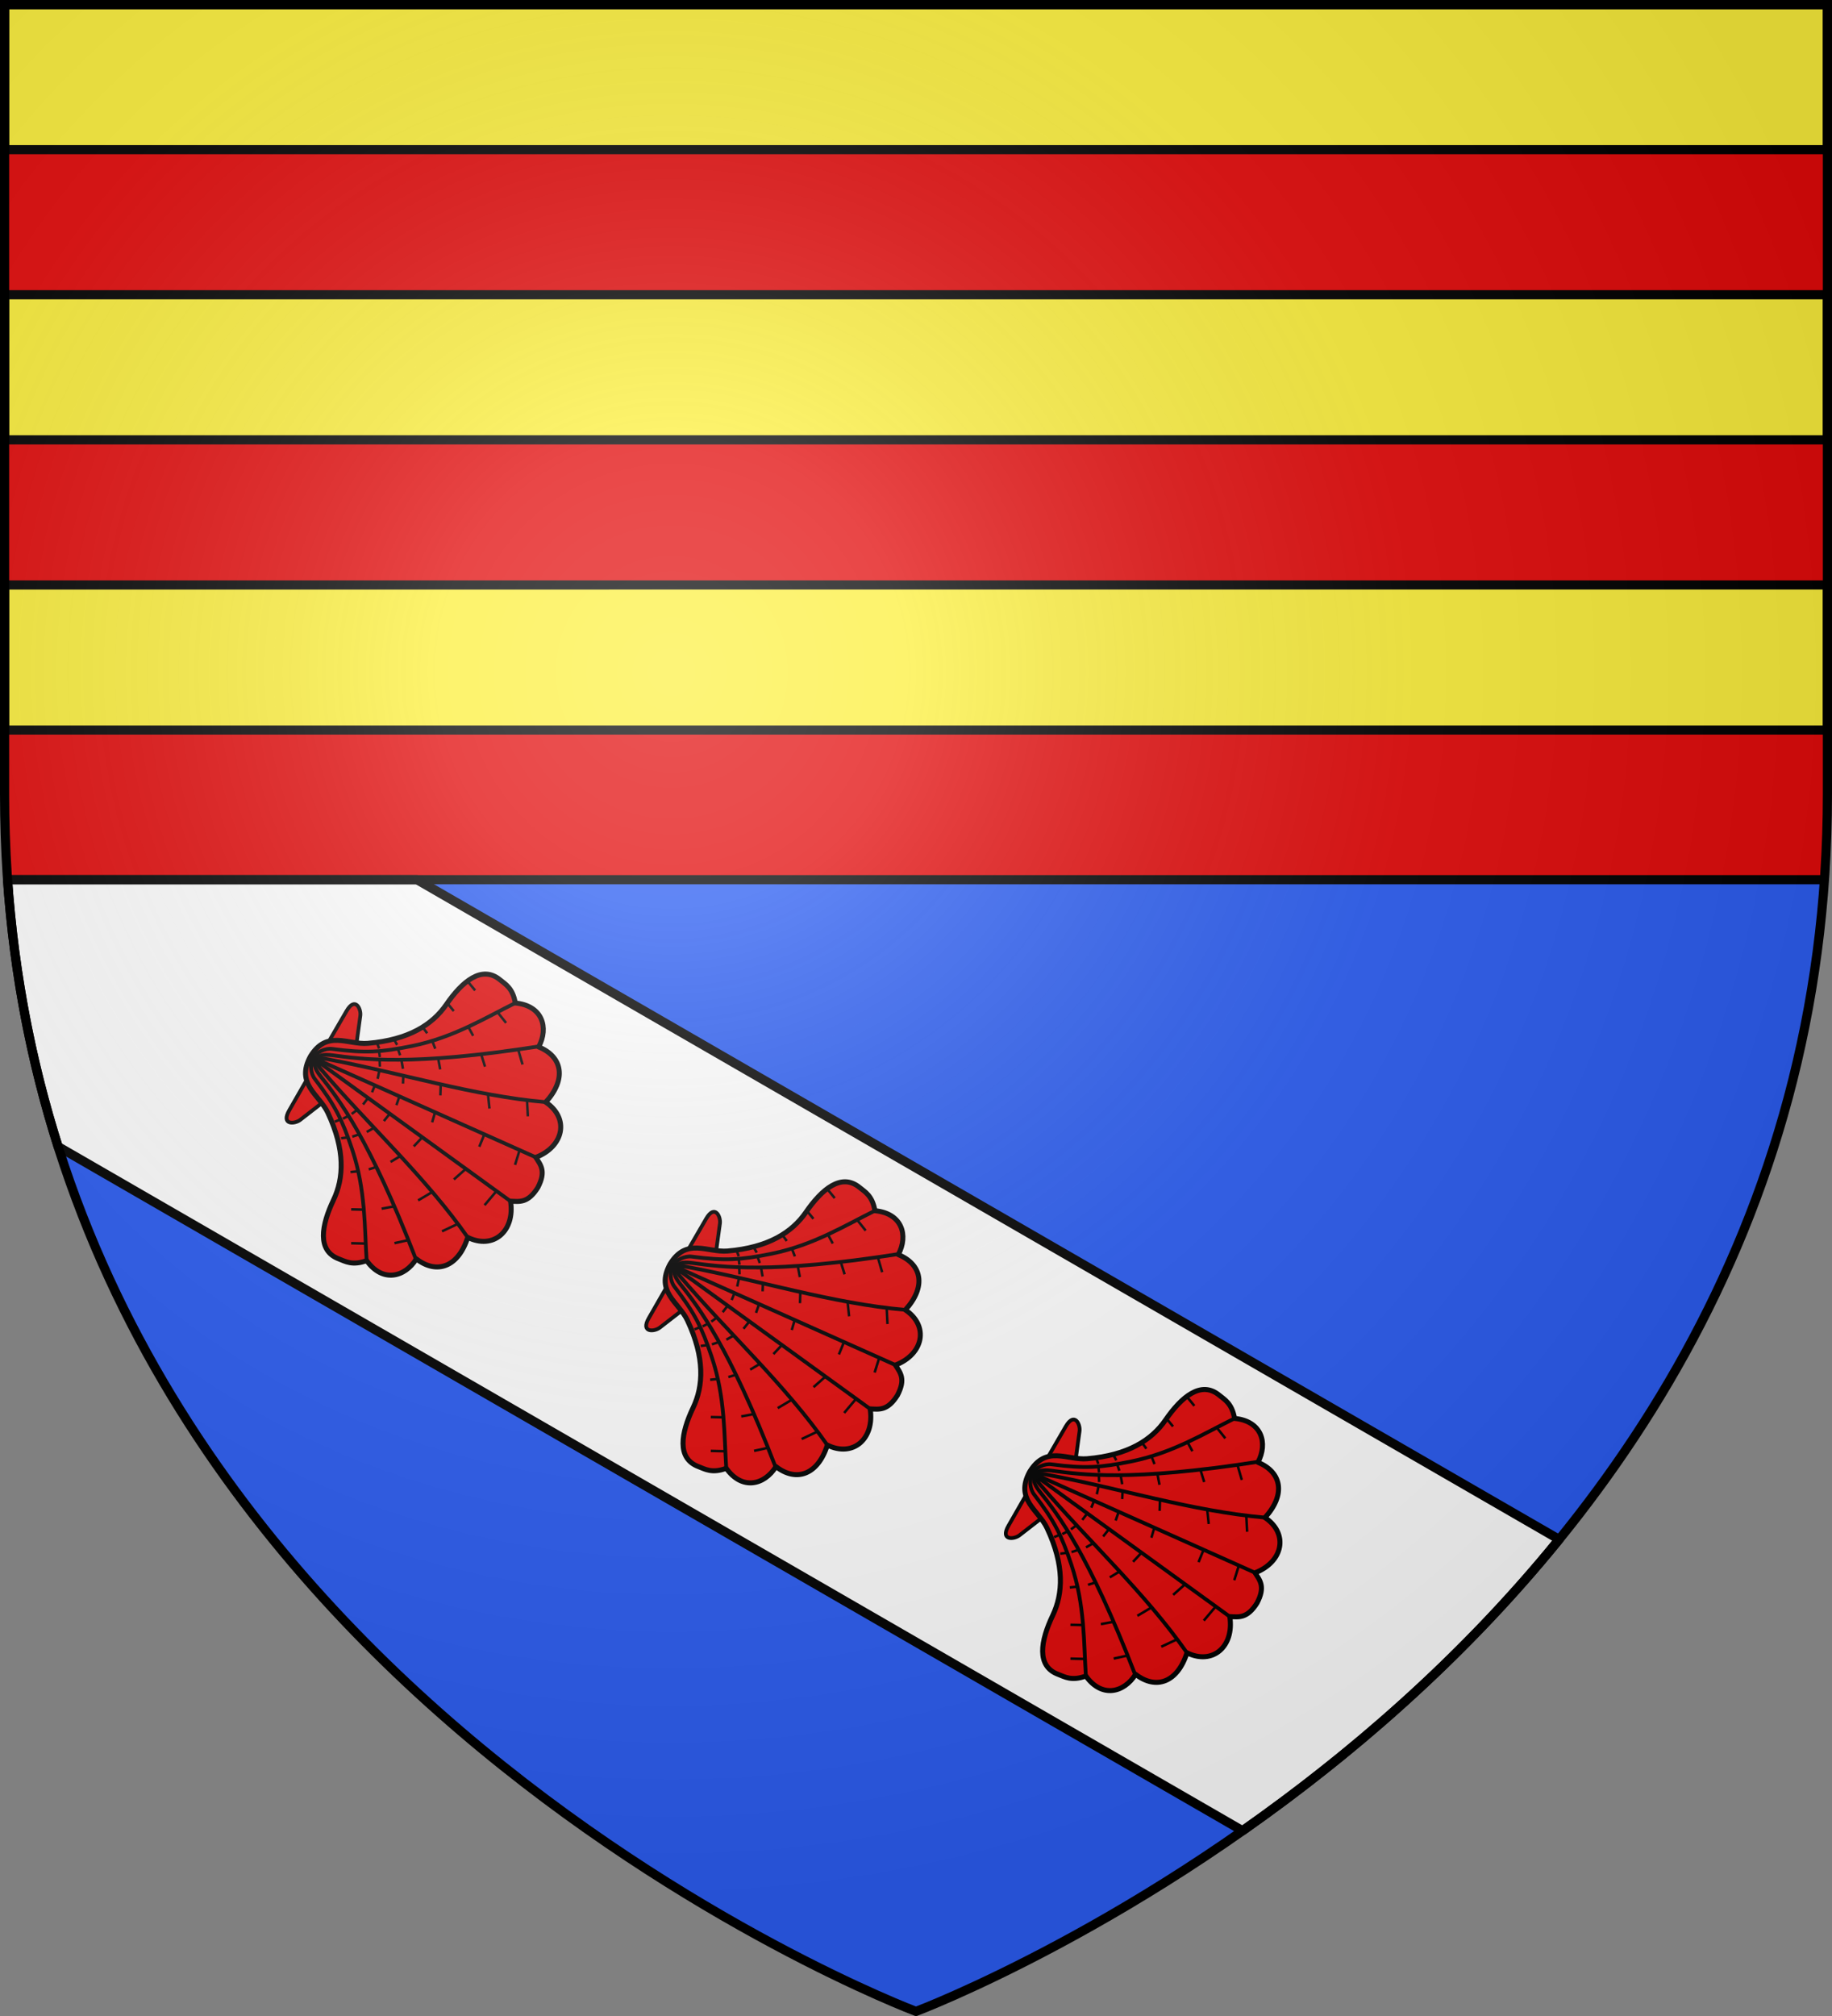 <svg xmlns="http://www.w3.org/2000/svg" xmlns:xlink="http://www.w3.org/1999/xlink" width="600" height="660" version="1.0"><rect width="100%" height="100%" fill="#808080" stroke="none"/><defs><radialGradient id="c" cx="-80" cy="-80" r="405" gradientUnits="userSpaceOnUse"><stop offset="0" style="stop-color:#fff;stop-opacity:.31"/><stop offset=".19" style="stop-color:#fff;stop-opacity:.25"/><stop offset=".6" style="stop-color:#6b6b6b;stop-opacity:.125"/><stop offset="1" style="stop-color:#000;stop-opacity:.125"/></radialGradient><path id="a" d="M-298.5-298.5h597V-40C298.5 246.31 0 358.5 0 358.5S-298.5 246.31-298.5-40v-258.5z"/></defs><g transform="translate(300 300)"><use xlink:href="#a" width="600" height="660" style="fill:#e20909"/><path d="M1.5 1.5V49h597V1.5H1.5zm0 95V144h597V96.5H1.5zm0 95V239h597v-47.5H1.5z" style="fill:#fcef3c;stroke:#000;stroke-opacity:1;stroke-width:3" transform="translate(-300 -300)"/><path d="M-297.531-12C-278.97 253.65 0 358.5 0 358.5S278.969 253.65 297.531-12H-297.53z" style="fill:#2b5df2;fill-opacity:1;fill-rule:nonzero;stroke:none;stroke-width:84;stroke-linecap:butt;stroke-linejoin:round;stroke-miterlimit:4;stroke-opacity:1"/><path d="M2.469 288c2.19 31.339 8.01 60.42 16.562 87.375L253.75 510.906l153.188 88.438c34.004-23.851 71.192-55.356 103.687-95.375l-189.656-109.5L136.563 288H2.469z" style="fill:#fff;fill-opacity:1;fill-rule:nonzero;stroke:#000;stroke-width:3;stroke-linecap:butt;stroke-linejoin:round;stroke-miterlimit:4;stroke-dasharray:none;stroke-opacity:1" transform="translate(-300 -300)"/><path d="M2.469 288H597.53" style="opacity:1;fill:none;fill-opacity:1;fill-rule:nonzero;stroke:#000;stroke-width:3;stroke-linecap:butt;stroke-linejoin:round;stroke-miterlimit:4;stroke-dasharray:none;stroke-opacity:1" transform="translate(-300 -300)"/></g><g transform="translate(300 300)"><g id="b" style="display:inline"><g style="stroke:#000;stroke-opacity:1"><path d="m-1133.544 201.085-22.625.062c-6.88.014-3.719 4.66-1.125 5.72l24.032 9.812 24.03-9.813c2.595-1.06 5.755-5.706-1.124-5.719l-23.188-.062z" style="fill:#e20909;fill-opacity:1;stroke:#000;stroke-width:1.5;stroke-linecap:square;stroke-linejoin:round;stroke-miterlimit:4;stroke-dasharray:none;stroke-opacity:1" transform="rotate(-60 -545.994 -596.159) scale(.819)"/><path d="M-1133.262 197.71c-12.609.295-11.443 10.681-16.032 17.281-9.391 13.508-19.45 18.638-29.093 19.406-11.197.893-20.864 4.386-19.313 13.657.444 2.65.263 6.05 4.969 9.937-4.537 9.93 1.781 16.575 10.531 16.875-1.39 10.189 5.505 16.174 17.719 13.5.776 11.416 11.633 15.178 21.094 7.594 1.657 3.157 2.685 6.425 10.125 6.719 7.44-.294 8.436-3.562 10.093-6.719 9.461 7.584 20.318 3.822 21.094-7.594 12.214 2.674 19.11-3.311 17.719-13.5 8.75-.3 15.068-6.944 10.531-16.875 4.706-3.886 4.526-7.288 4.969-9.937 1.55-9.27-8.116-12.764-19.313-13.657-9.643-.768-19.702-5.898-29.093-19.406-4.589-6.6-3.392-16.986-16-17.281z" style="fill:#e20909;fill-opacity:1;stroke:#000;stroke-width:2;stroke-linecap:square;stroke-linejoin:round;stroke-miterlimit:4;stroke-dasharray:none;stroke-opacity:1" transform="rotate(-60 -545.994 -596.159) scale(.819)"/><path d="M-1133.273 198.94c-2.651-.01-5.86 2.202-6.935 4.8l-.014.033c-5.097 12.322-8.592 17.576-16.952 27.034-11.294 12.779-24.765 19.953-35.552 27.189" style="fill:none;fill-opacity:1;stroke:#000;stroke-width:1.5;stroke-linecap:square;stroke-linejoin:round;stroke-miterlimit:4;stroke-dasharray:none;stroke-opacity:1" transform="rotate(-60 -545.994 -596.159) scale(.819)"/><path d="M-1133.273 200.018c-1.714.06-3.401 1.478-4.81 5.073-4.294 10.955-11.861 29.45-44.366 69.76" style="fill:none;fill-opacity:1;stroke:#000;stroke-width:1.5;stroke-linecap:square;stroke-linejoin:round;stroke-miterlimit:4;stroke-dasharray:none;stroke-opacity:1" transform="rotate(-60 -545.994 -596.159) scale(.819)"/><path d="M-1164.476 288.355c12.394-26.598 18.865-56.185 29.016-84.882.355-1.003 1.161-2.378 1.908-2.377M-1143.388 295.81l10.126-97.525M-1133.273 198.94c2.65-.01 5.86 2.202 6.934 4.8l.014.033c5.097 12.322 8.593 17.576 16.952 27.034 11.294 12.779 24.766 19.953 35.553 27.189" style="fill:none;fill-opacity:1;stroke:#000;stroke-width:1.5;stroke-linecap:square;stroke-linejoin:round;stroke-miterlimit:4;stroke-dasharray:none;stroke-opacity:1" transform="rotate(-60 -545.994 -596.159) scale(.819)"/><path d="M-1133.273 200.018c1.714.06 3.325 1.503 4.795 5.073 4.566 11.091 11.876 29.45 44.38 69.76" style="fill:none;fill-opacity:1;stroke:#000;stroke-width:1.5;stroke-linecap:square;stroke-linejoin:round;stroke-miterlimit:4;stroke-dasharray:none;stroke-opacity:1" transform="rotate(-60 -545.994 -596.159) scale(.819)"/><path d="M-1102.07 288.355c-12.394-26.598-18.866-56.185-29.016-84.882-.355-1.003-1.162-2.378-1.908-2.377M-1123.159 295.81l-10.103-97.525" style="fill:none;fill-opacity:1;stroke:#000;stroke-width:1.5;stroke-linecap:square;stroke-linejoin:round;stroke-miterlimit:4;stroke-dasharray:none;stroke-opacity:1" transform="rotate(-60 -545.994 -596.159) scale(.819)"/><path d="M-833.262 497.71v4.575" style="opacity:1;fill:#fcef3c;fill-opacity:1;stroke:#000;stroke-width:1.5;stroke-linecap:square;stroke-linejoin:round;stroke-miterlimit:4;stroke-dasharray:none;stroke-opacity:1" transform="rotate(-60 -635.949 -260.444) scale(.819)"/></g><path d="m403.313 164.606-2.465-4.505M412.925 178.642l-3.307-3.633M428.01 192.308l-4.711-3.277M447.341 199.492l-6.411-1.15M466.149 199.469l-5.158 1.163M484.974 192.181l-4.694 3.036M500.851 179.003l-3.77 3.933M509.77 164.346l-1.744 4.462M414.78 157.373l-2.216-4.041M421.801 167.026l-2.838-3.336M434.262 177.354l-5.013-2.821M448.909 184.39l-5.222-1.741M464.268 184.112l-4.157.57M479.266 177.457l-3.996 2.899M491.445 167.519l-2.612 2.826M498.992 156.873l-1.929 3.15M426.64 147.317l-1.231-1.697M431.8 152.941l-1.754-1.608M440.305 159.106l-3.258-1.811M451.179 163.045l-4.049-.938M462.334 162.641l-3.201.782M473.185 159.103l-3.15 1.681M481.444 153.302l-2.477 2.133M486.778 147.401l-1.704 2.112M436.414 137.163l-1.187-1.57M439.703 140.545l-1.617-1.456M444.823 144.343l-2.17-1.273M452.782 147.089l-2.853-.435M460.724 147.105l-2.788.532M468.914 144.3l-2.265 1.178M473.782 140.686l-2.06 1.73M477.103 137.119l-1.336 1.568M441.117 131.042l-1.34-1.016M443.8 133.058l-1.31-.85M447.672 134.97l-1.76-.765M453.888 136.431l-2.398-.316M459.612 136.372l-2.101.284M469.578 132.984l-1.678 1.058M472.516 131.059l-1.337 1.016M465.531 135.077l-2.257.728" style="fill:none;fill-opacity:1;stroke:#000;stroke-width:1;stroke-linecap:square;stroke-linejoin:round;stroke-miterlimit:4;stroke-dasharray:none;stroke-opacity:1" transform="rotate(-60 168.759 495.226) scale(.819)"/><path d="m502.907 145.01-1.249 3.328M489.635 141.383h0l-.955 2.173M479.647 133.874l-.94 1.622M475.055 128.637l-1.13 1.394M514.535 147.7l-1.457 3.899" style="fill:#313131;fill-opacity:1;stroke:#000;stroke-width:1;stroke-linecap:square;stroke-linejoin:round;stroke-miterlimit:4;stroke-dasharray:none;stroke-opacity:1" transform="rotate(-60 168.759 495.226) scale(.819)"/></g><use xlink:href="#b" width="600" height="660" transform="translate(117.78 68)"/><use xlink:href="#b" width="600" height="660" transform="translate(-117.78 -68)"/></g><use xlink:href="#a" width="600" height="660" style="fill:url(#c)" transform="translate(300 300)"/><use xlink:href="#a" width="600" height="660" style="fill:none;stroke:#000;stroke-width:3" transform="translate(300 300)"/></svg>
